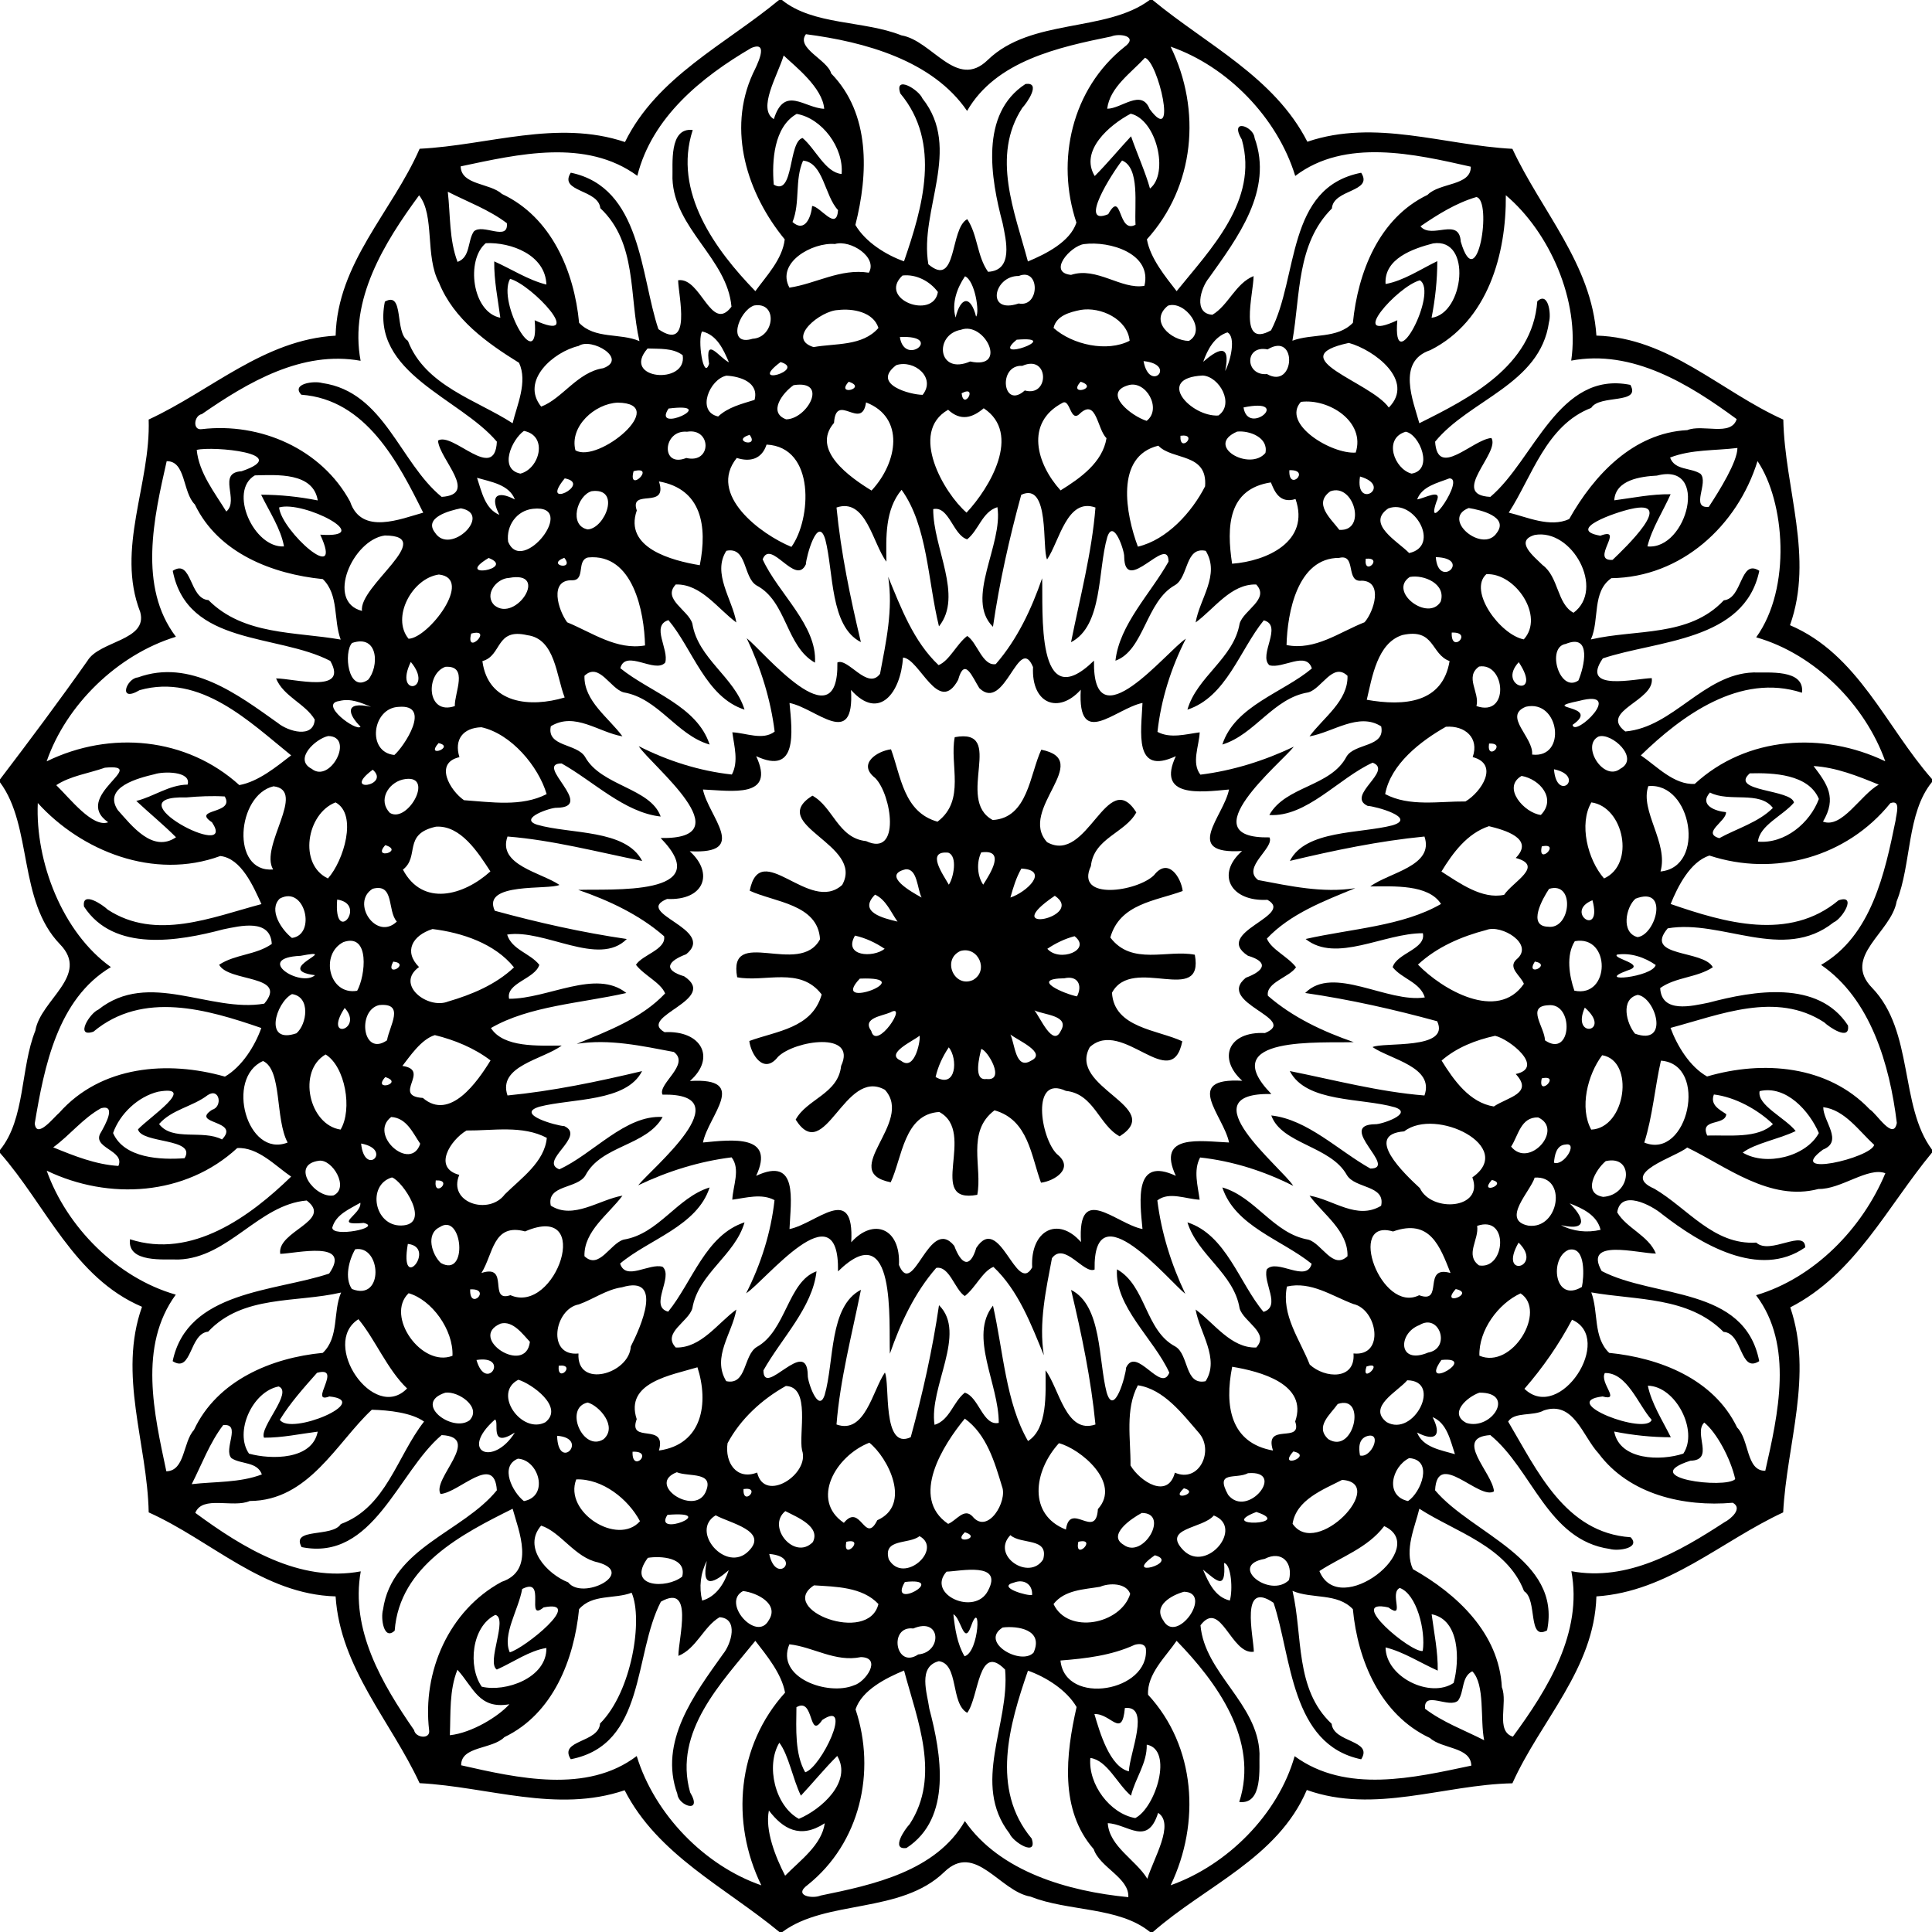 <?xml version="1.0" encoding="UTF-8"?>
<!DOCTYPE svg  PUBLIC '-//W3C//DTD SVG 1.1//EN'  'http://www.w3.org/Graphics/SVG/1.1/DTD/svg11.dtd'>
<svg width="583pt" height="583pt" version="1.1" viewBox="0 0 583 583" xmlns="http://www.w3.org/2000/svg">
<path d="m235.07 0h0.89c9.47 7.67 24.7 6.14 36.05 10.67 9.34 1.57 16.64 16.6 26.06 7.42 13.14-12.7 35.6-8.22 48.85-18.09h0.89c16.33 13.51 36.72 23.23 46.7 42.77 20.48-6.96 41.15 1.05 61.87 2.14 8.74 18.8 23.94 34.8 25.35 56.36 21.9 0.64 37.41 16.81 56.4 25.35 0.42 20.81 9.32 41.54 2.02 62.04 20.57 8.78 28.94 30.62 42.85 46.43v0.89c-7.68 9.4-6.14 24.71-10.67 36.03-1.57 9.34-16.6 16.64-7.42 26.06 12.7 13.14 8.22 35.6 18.09 48.85v0.89c-13.51 16.33-23.23 36.72-42.77 46.7 6.96 20.48-1.05 41.15-2.14 61.87-18.8 8.74-34.8 23.94-56.36 25.35-0.64 21.9-16.82 37.41-25.35 56.4-20.81 0.42-41.54 9.32-62.04 2.02-8.78 20.57-30.62 28.94-46.43 42.85h-0.89c-9.4-7.68-24.72-6.14-36.03-10.67-9.34-1.57-16.64-16.6-26.06-7.42-13.14 12.7-35.6 8.22-48.85 18.09h-0.89c-16.33-13.51-36.72-23.23-46.7-42.77-20.49 6.96-41.15-1.05-61.87-2.14-8.74-18.8-23.94-34.8-25.35-56.36-21.9-0.64-37.41-16.82-56.4-25.35-0.42-20.81-9.32-41.54-2.02-62.04-20.58-8.78-28.94-30.62-42.85-46.43v-0.89c7.68-9.4 6.13-24.72 10.67-36.03 1.57-9.34 16.6-16.64 7.42-26.06-12.7-13.14-8.22-35.6-18.09-48.85v-0.89c8.97-11.79 17.87-23.68 26.4-35.8 3.61-6.06 18.3-6.06 15.91-14.71-7.4-19.02 3.21-38.66 2.55-58.08 18.83-8.71 34.8-24.1 56.42-25.31 0.53-21.94 16.99-37.33 25.35-56.4 20.76-1.04 41.43-8.91 61.96-2.03 9.7-19.72 30.32-29.47 46.48-42.86m8.13 10.32c-3.16 4.19 6.56 7.74 7.62 11.85 11.88 12.19 11.2 30.34 7.3 45.71 3 5.15 9.22 9.04 14.67 10.98 5.62-16.3 11.34-35.75-1.11-50.66-1.92-5.68 5.57-1.17 6.67 1.5 12.09 15.21-1.03 33.71 1.79 50.05 8.8 7.42 6.41-10.81 11.74-13.62 3.19 4.83 2.92 11.16 6.28 15.89 7.72-0.41 5.43-9.52 4.4-14.64-3.59-13.55-6.97-33.02 6.88-42.03 4.87-0.69 0.49 5.7-0.95 7.19-9.45 14.52-2.3 31.35 1.69 46.36 5.32-2.22 12.74-5.89 14.64-11.73-6.29-18.82-1.36-40.36 14.45-52.97 4.46-3.27-1.43-4.27-3.94-3.2-15.8 3.23-34.78 7.31-43.5 22.47-10.39-15.23-30.88-20.85-48.63-23.15m-16.52 4.17c-15.02 8.79-29.94 20.91-34.36 38.56-15.55-11.36-35.95-6.52-53.31-2.85 0.14 5.7 8.82 4.98 12.47 8.33 14.96 6.99 21.81 23.42 23.27 38.88 4.73 5 12.33 3 18.21 5.52-3.18-13.65-0.62-29.6-11.81-40.11-0.55-5.75-12.65-4.85-8.91-10.71 21.33 4.42 20.98 30.97 26.44 47.22 10.2 7.03 6.06-10 5.95-14.76 6.88-1.05 9.95 16.09 16.1 7.98-1.24-14.5-17.29-23.53-17.81-38.67 0.17-4.26-1.14-15.53 6.12-14.65-6.1 18.68 6.93 36.32 18.9 48.63 3.22-4.49 8.17-9.57 8.86-15.63-11.27-13.72-17.47-32.86-9.61-50.02 1.04-2.16 5.24-10.15-0.51-7.72m126.57-0.41c9.39 19.2 7.27 42.21-7.16 58.14 1.02 5.76 5.61 11.28 8.97 15.64 10.07-12.5 24.84-27.35 19.68-45.72-3.95-6.67 3.6-4.01 3.84-0.52 5.74 15.79-5.18 30.17-13.74 42.21-2.57 3.12-4.79 10.79 1.02 11.15 4.82-2.85 6.96-9.45 12.42-11.67-0.01 5.35-4.76 22.03 5.28 16.36 8.32-16.01 4.48-43.13 27.19-47.54 3.77 5.87-8.47 4.89-8.83 10.77-10.69 10.64-9.5 26.16-11.92 39.91 5.94-2.24 13.5-0.48 18.25-5.4 1.51-15.19 7.83-31.57 22.53-38.61 3.64-3.75 13.14-2.66 13.05-8.5-16.93-3.83-37.89-8.68-52.98 2.79-5.38-17.6-20.5-33.1-37.6-39.01m-116.77 2.66c-1.77 5.93-8.05 16.16-2.96 19.2 3.19-10.25 9.17-3.36 15.19-3.11-0.49-6.46-9.02-13.01-12.23-16.09m109.01 0.7c-4.2 4.58-10.59 8.9-11.38 15.37 4.31 0.01 10.33-6.14 12.8 0.08 8.63 11.67 2.54-14.45-1.42-15.45m-105.08 16.93c-6.9 3.91-7.52 14.23-6.92 21.33 6.13 3.73 4.35-13.04 8.71-14.05 3.96 3.36 6.83 10.37 11.77 10.86 0.69-7.97-5.95-16.83-13.56-18.14m100.8-0.06c-6.34 3.32-15.52 11.16-10.86 18.81 3.83-3.83 7.26-8.03 10.96-11.99 1.81 5.25 4.38 10.93 5.71 15.76 5.79-4.54 2.01-20.75-5.81-22.58m-98.87 14.16c-2.6 5.91-0.79 12.57-3.19 18.53 3.78 3.36 5.65-1.63 5.92-4.84 2.51 0.12 7.39 7.79 7.82 1.24-4.06-4.28-4.41-14.36-10.55-14.93m96.26-0.04c-2.99 3.81-13.36 20-4.18 16.2 4.28-7.68 2.79 6.1 8.24 3.19-0.37-6.08 1.38-17.16-4.06-19.39m-203.47 9.43c0.81 7.04 0.38 14.44 2.94 21.17 3.93-1.42 2.97-6.24 4.9-9.17 2.66-2.58 10.51 3.16 9.99-2.5-5.37-4.09-11.86-6.45-17.83-9.5m-8.66 1.08c-10.51 14.28-21.13 31.44-17.65 49.93-17.66-3.18-34 6.46-47.92 16.1-2.35 0.39-2.88 4.97-0.01 4.53 17.64-2.09 36.14 5.95 44.76 21.87 3.42 10.27 15.39 5.15 22.06 3.33-7.52-15.1-17.21-34.15-36.78-35.59-3.12-3.29 3.74-4.27 6.3-3.53 18.74 2.65 23.37 24.03 36.05 34.36 11.28-0.73-0.68-11.34-1.11-16.99 4.44-2.76 17.15 12.79 17.77 0.33-11.15-13.22-38.17-20.61-33.8-42.26 5.95-3.32 2.82 9.29 6.95 11.82 5.22 13.61 20.77 17.85 31.6 24.88 1.27-5.37 4.62-12.45 1.94-18.24-9.69-5.99-19.7-13.15-24.13-24.12-4.33-8.04-1.21-20.39-6.03-26.42m319.03 0.52c-6.12 1.8-11.65 5.26-16.86 8.83 3.37 4.05 11.7-2.93 12.16 4.62 5.01 17.02 9.62-12.63 4.7-13.45m8.9-0.55c0.16 17.56-5.3 37.96-22.77 46.74-10.27 3.42-5.15 15.39-3.33 22.06 15.1-7.52 34.15-17.21 35.59-36.78 3.29-3.12 4.27 3.74 3.53 6.3-2.65 18.74-24.03 23.37-34.36 36.05 0.73 11.28 11.33-0.68 16.99-1.11 2.75 4.44-12.79 17.15-0.33 17.77 13.22-11.15 20.61-38.17 42.26-33.8 3.32 5.95-9.3 2.82-11.82 6.95-13.61 5.22-17.86 20.77-24.88 31.6 5.37 1.27 12.45 4.62 18.24 1.94 7.48-13.3 19.36-26.01 35.65-26.84 4.63-1.9 13.22 2.02 14.89-3.32-14.28-10.51-31.44-21.13-49.93-17.65 2.67-18.17-6.6-38.82-19.73-49.91m-307.81 14.47c-6.05 5.03-4.15 20.84 4.39 22.5-0.75-5.66-1.92-11.27-1.84-17.01 5.22 2.32 10.25 5.64 15.74 7-0.28-8.92-10.6-12.84-18.29-12.49m105.35 0.25c-6.76-0.57-17.83 5.58-13.72 13.17 8.03-1.2 15.39-5.87 23.96-4.51 2.76-4.61-5.47-10.04-10.24-8.66m75.16 0.03c-4.06 0.55-11.11 8.55-3.9 9.29 7.78-2.56 15.15 4.53 22.14 3.3 2.38-9.74-10.44-13.62-18.24-12.59m105.35-0.21c-6.03 1.56-14.85 4.59-14.34 12.25 5.39-0.96 10.54-4.45 15.61-6.9-0.01 5.75-0.62 11.45-1.73 17.09 9.75-1.19 12.36-24.26 0.46-22.44m-160.12 9.69c-7.55 7.17 9.31 13.47 10.69 4.98-2.39-3.27-6.61-5.47-10.69-4.98m18.87 0.23c-2.41 3.53-4.09 8.19-2.84 12.45 1.52-6.32 4.55-6.8 6.18-0.29 1.14-1.14-0.32-10.86-3.34-12.16m16.22-0.09c-7.57-0.13-10.03 11.69-0.02 8.3 6.44 1.29 6.48-10.97 0.02-8.3m-153.5 0.86c-4.02 7.25 8.99 29.75 7.42 12.5 15.74 7.14-0.69-10.66-7.42-12.5m274.54 0.45c-6.77 1.78-22.21 19.25-6.8 12.05-1.63 18.58 12.53-8.6 6.8-12.05m-200.94 7.6c-4.71 1.74-8.26 12.47-0.4 10.03 6.62-0.35 7.73-11.28 0.4-10.03m124.93 0.05c-5.79 4.65 0.91 10.55 6.31 10.64 5.59-3.24-1.23-12.33-6.31-10.64m-99.57 1.32c-5.17 0.14-15.8 8.55-7.38 11.18 6.46-1.18 14.77-0.2 19.58-5.78-1.52-4.84-7.77-5.94-12.2-5.4m73.18-0.03c-3.24 0.66-7.3 1.72-8.14 5.43 5.76 5.13 16.21 7.36 22.96 3.87-0.62-6.5-8.74-10.36-14.82-9.3m-36.08 5.98c-8.2 1.46-7.03 13.82 2.78 9.57 11.62 2.57 4.4-12.24-2.78-9.57m-78.1 0.51c-1.5 2.17 0.4 15.02 2.09 9.76-1.32-8.65 3.05-1.87 6-0.44-1.66-3.85-3.59-8.28-8.09-9.32m158.51 0.28c-3.95 1.3-6.02 5.2-7.3 8.87 3.8-3.29 8.53-6.41 6.62 2.79 1.68-3.15 3.3-10.3 0.68-11.66m-98.85 1.41c1.46 9.2 13.52-0.69 0 0m35.26 0.8c-8.66 7.19 14.7-1.21 0 0m100.22 0.97c-20.81 4.47 6.61 11.72 12.07 19.5 8.01-8.1-4.42-17.42-12.07-19.5m-232.42 0.92c-7.52 1.73-17.63 10.44-11.29 18.3 6.35-2.37 10.93-10.41 18.72-11.59 7.59-2.79-3.58-9.39-7.43-6.71m20.82 0.76c-8.17 9.33 12.05 11.16 10.59 2.03-2.96-2.27-7.12-1.87-10.59-2.03m187.09 0.28c-7.06-1.43-6.83 8.04-0.18 7.44 8.48 4.82 9.27-12.99 0.18-7.44m-146.96 3.82c-10.27 7.68 7.94 2.33 0 0m109.53-0.29c1.81 9.76 10.26 1.05 0 0m-74.63 1.22c-7.66 5.81 4.31 8.94 7.97 8.96 4.13-5.19-2.56-10.73-7.97-8.96m38.06 0.2c-7.51-0.4-5.94 13.43 0.73 7.44 7.55 2.13 7.38-11.03-0.73-7.44m-89.29 2.97c-5.1 1.04-9.18 10.84-2.51 12.32 3.07-2.85 7.12-3.79 10.99-5.01 1.4-5.3-4.36-7.09-8.48-7.31m143.72-0.04c-14.52 0.73-3.56 12.53 4.71 12.07 4.97-3.41 0.35-11.76-4.71-12.07m-106.83 1.87c-4.14 4.54 5.84 1.89 0 0m70 0c-4.15 4.54 5.84 1.89 0 0m-86.63 1.04c-3.18 2.17-7.9 8.22-2.25 10.31 6.35-0.07 12.99-11.98 2.25-10.31m100.98 0.02c-7.92 2.32 0.91 9.3 5.55 10.75 4.71-3.6-0.2-12.37-5.55-10.75m-50.28 2.42c0.6 5.45 5.11-2.68 0 0m-103.78 2.83c-6.92 0.29-14.59 7.18-12.76 14.38 6.88 4.14 28.77-14.18 12.76-14.38m74.94-0.07c-1.25 8.76-9.06-3.34-9.66 6.18-7.05 8.16 4.88 16.48 11.32 20.42 7.95-8.55 10.09-22.08-1.66-26.6m59.24 0.16c-11.3 5.98-7.83 18.35-0.54 26.39 5.9-3.65 12.7-8.44 13.86-15.76-2.83-2.69-2.96-12.03-7.97-7.48-3 3.15-2.9-4.64-5.35-3.15m71.98-0.32c-5.96 6.63 9.24 15.84 16.54 15.3 3.01-9.28-8.05-16.38-16.54-15.3m-190.81 2.01c-5.21 7.85 15.98-2.01 0 0m84.36 0.37c-11.94 6.8-1.24 25.15 5.56 31.04 6.95-7.41 16.78-23.82 5.18-31.49-3.38 2.87-6.94 3.98-10.74 0.45m89.14-0.7c1.38 8.88 14.99-3.11 0 0m-217.15 7.08c-3.64 2.6-7.69 11.53-1.06 12.89 5.78-1.44 8.46-11.44 1.06-12.89m49.22 0.25c-7.36-0.67-8.03 11.06-0.22 7.92 7.76 1.85 7.65-9.15 0.22-7.92m166.01-0.04c-9.95 4.28 3.77 12.12 8.53 6.44 0.97-4.67-4.84-6.82-8.53-6.44m50.87 0.04c-6.88 1.99-3.47 11.27 1.76 12.64 6.75-1.07 2.51-11.84-1.76-12.64m-198 0.93c-5.85 1.87 3.09 4.11 0 0m130.02 0.29c-0.34 5.5 5.59-0.77 0 0m-124.9 2.66c-1.41 4.33-4.87 5.35-8.99 4.03-8.91 11.04 7.25 23.06 16.49 26.84 5.97-8.22 7.37-30.13-7.5-30.87m118.22 0.33c-13.19 3.21-9.79 20.77-6.17 30.47 8.72-2.06 16.24-10.29 20.28-18.2 0.8-10.2-9.85-7.78-14.11-12.27m174.75 0.69c-6.77 0.84-13.87 0.39-20.32 2.89 1.41 3.93 6.24 2.97 9.17 4.9 2.58 2.66-3.17 10.51 2.5 9.99 3.28-4.99 8.64-13.65 8.65-17.78m-464.92 0.58c0.66 6.93 5.4 12.85 8.92 18.6 4.05-3.37-2.93-11.72 4.62-12.16 15.73-5.37-8.63-7.64-13.54-6.44m-9.07 3.41c-3.83 16.93-8.68 37.89 2.79 52.98-17.6 5.38-33.1 20.5-39.01 37.6 19.2-9.39 42.21-7.27 58.14 7.16 5.76-1.03 11.28-5.61 15.64-8.97-12.5-10.07-27.35-24.84-45.72-19.68-6.67 3.94-4.01-3.6-0.52-3.84 15.79-5.75 30.17 5.18 42.21 13.74 3.12 2.57 10.79 4.79 11.15-1.02-2.85-4.82-9.45-6.96-11.67-12.42 5.35 0 22.03 4.76 16.36-5.28-16.01-8.32-43.13-4.48-47.54-27.19 5.87-3.78 4.89 8.47 10.77 8.83 10.64 10.68 26.16 9.5 39.91 11.92-2.24-5.94-0.48-13.5-5.4-18.25-15.19-1.51-31.57-7.83-38.61-22.53-3.75-3.65-2.66-13.14-8.5-13.05m480.05-0.03c-6.05 19.55-23.04 35.08-44.1 35.33-5.93 4.11-3.51 12.56-6.18 18.49 13.65-3.18 29.6-0.62 40.11-11.81 5.75-0.55 4.85-12.65 10.71-8.91-4.42 21.33-30.98 20.98-47.22 26.44-7.03 10.2 9.99 6.06 14.76 5.95 1.05 6.88-16.09 9.95-7.98 16.1 14.49-1.24 23.53-17.29 38.67-17.81 4.25 0.17 15.53-1.14 14.65 6.12-18.68-6.1-36.32 6.93-48.63 18.9 4.64 3.12 9.99 8.98 16.27 8.61 15.62-14.42 38.7-15.85 57.49-6.82-6.01-16.96-21.23-32.37-38.95-37.41 10.73-14.87 8.66-40.95 0.4-53.18m-339.16 3.05c-1.83 6.98 6.98-1.83 0 0m197.89-0.3c-0.3 6.69 6.68-0.27 0 0m-312.17 1.56c-8.05 4.66-0.37 21.98 8.79 21.44-0.96-5.39-4.45-10.55-6.9-15.61 5.75 0.01 11.45 0.61 17.09 1.73-1.38-8.52-12.29-7.71-18.98-7.56m423.08 0.07c-4.88 0.26-12.5 1.26-12.87 7.46 5.65-0.75 11.27-1.92 17.01-1.84-2.32 5.22-5.64 10.25-7 15.74 12.03 1.22 18.85-25.61 2.86-21.36m-356.04 0.66c1.38 4.08 2.37 9.38 6.75 11.18-2.87-5.55-0.87-7.53 4.67-4.64-1.75-4.53-7.25-5.31-11.42-6.54m26.47 0.17c-7.97 9.73 8.54 1.63 0 0m239.98-0.56c-1.61 10.32 10.11 2.93 0 0m26.94 0.57c-3.58 1.4-8.21 2.36-9.7 6.34 2.17-0.28 7.84-3.6 5.79 0.79-3.58 10.51 8.85-7.32 3.91-7.13m-238.49 0.92c2.85 8.72-9.04 1.86-6.69 8.76-3.96 11.35 10.65 15.13 19.01 16.52 2.36-11.87 0.52-23-12.32-25.28m184.65 0.29c-12.95 1.98-13.41 13.28-11.7 24.54 10.47-0.78 23.6-6.7 19.14-19.52-5 1.55-6.46-2.7-7.44-5.02m-204.97 2.65c-4.42 1.31-6.96 10.41-1.18 11.54 5.25-0.3 10.15-12.7 1.18-11.54m93.53-0.42c-5.02 6.03-4.68 14.29-4.57 21.69-4.17-5.49-6.12-19.4-15.06-16.34 1.32 13.61 4.16 27.2 7.35 40.61-9.37-4.73-8.19-21.15-10.73-30.94-2.27-7.65-5.8 5.26-5.87 7.48-3.11 6.71-10.59-7.89-13.04-1.51 4.65 10.23 16.51 19.93 15.79 31.18-8.81-4.94-8.47-18.51-17.62-23.3-4.13-2.46-2.75-11.79-9.12-10.46-4.36 6.79 1.82 14.62 3.01 21.63-5.67-4.18-10.66-11.67-18.27-11.47-4.21 4.41 3.82 7.72 5 11.82 1.7 10.59 12.71 16.08 15.74 25.95-11.69-3.75-15.68-18.39-22.96-27.01-5.36 1.69 0.21 8.75-0.97 12.81-3.04 3.44-12.01-4.21-13.55 1.7 8.99 7.29 23.12 11.3 26.95 23.04-9.99-2.87-15.41-13.96-25.95-15.75-4.1-1.18-7.41-9.21-11.82-5-0.21 7.61 7.29 12.59 11.46 18.27-7.19-1.2-14.33-7.47-21.61-3.05-1.35 6.28 7.86 5.12 10.34 9.26 4.88 8.83 19.72 9.32 22.81 17.99-10.92-1.19-20.29-10.64-29.9-16.02-8.56 0.01 10.63 13.24-1.52 13.38-1.65-0.12-11.72 3.21-5.86 5.11 10.03 2.91 26.73 1.29 31.7 10.93-13.53-2.71-26.97-6.28-40.64-7.37-3.09 8.6 10.2 10.86 15.67 14.6-3.12 1.6-23.59-0.94-19.51 7.8 13.09 3.58 26.31 6.55 39.83 8.53-8.46 8.57-24.79-3.12-36.1-1.34 1.41 4.6 6.92 5.6 9.71 9.13-1.31 4.28-10.15 5.45-9.12 10.24 11.72 0.05 26.17-9.12 35.38-1.74-13.68 3.1-29.28 3.86-40.86 10.57 3.79 5.97 14.27 5.31 21.34 5.29-5.49 4.17-19.4 6.12-16.34 15.06 13.61-1.32 27.2-4.16 40.61-7.35-4.73 9.37-21.15 8.19-30.94 10.73-7.65 2.27 5.26 5.8 7.48 5.87 6.71 3.11-7.89 10.58-1.51 13.04 10.23-4.65 19.93-16.52 31.18-15.79-4.94 8.81-18.51 8.47-23.3 17.62-2.46 4.13-11.79 2.75-10.46 9.12 6.79 4.36 14.62-1.82 21.63-3.01-4.18 5.67-11.67 10.66-11.47 18.27 4.41 4.21 7.72-3.82 11.82-5 10.59-1.71 16.08-12.71 25.95-15.74-3.75 11.69-18.39 15.67-27.01 22.96 1.69 5.36 8.75-0.21 12.81 0.97 3.44 3.04-4.21 12.01 1.7 13.55 7.29-8.99 11.3-23.12 23.04-26.95-2.87 9.99-13.96 15.41-15.75 25.95-1.18 4.1-9.21 7.41-5 11.82 7.61 0.21 12.59-7.29 18.27-11.46-1.2 7.19-7.47 14.32-3.05 21.61 6.28 1.35 5.12-7.86 9.26-10.34 8.83-4.88 9.32-19.72 17.99-22.81-1.19 10.92-10.64 20.29-16.02 29.9 0.01 8.56 13.24-10.63 13.38 1.52-0.12 1.64 3.21 11.72 5.11 5.86 2.91-10.03 1.29-26.73 10.93-31.7-2.71 13.52-6.28 26.97-7.37 40.64 8.6 3.08 10.86-10.2 14.6-15.67 1.6 3.12-0.94 23.59 7.8 19.51 3.58-13.09 6.55-26.31 8.53-39.83 8.57 8.45-3.12 24.79-1.34 36.1 4.6-1.41 5.6-6.92 9.13-9.71 4.28 1.31 5.45 10.14 10.24 9.12 0.05-11.72-9.12-26.17-1.74-35.38 3.1 13.68 3.86 29.28 10.57 40.86 5.97-3.79 5.31-14.27 5.29-21.34 4.17 5.49 6.12 19.4 15.06 16.34-1.32-13.61-4.16-27.2-7.35-40.61 9.37 4.73 8.19 21.15 10.73 30.94 2.27 7.65 5.8-5.27 5.87-7.48 3.11-6.71 10.58 7.89 13.04 1.51-4.65-10.23-16.52-19.94-15.79-31.18 8.81 4.93 8.47 18.51 17.62 23.3 4.13 2.45 2.75 11.79 9.12 10.46 4.36-6.8-1.82-14.62-3.01-21.63 5.67 4.18 10.66 11.67 18.27 11.47 4.21-4.41-3.82-7.72-5-11.82-1.71-10.59-12.71-16.08-15.74-25.95 11.69 3.75 15.67 18.39 22.96 27.01 5.36-1.69-0.21-8.76 0.97-12.81 3.04-3.45 12.01 4.21 13.55-1.7-8.99-7.29-23.12-11.3-26.95-23.04 9.99 2.87 15.41 13.95 25.95 15.75 4.1 1.18 7.41 9.21 11.82 5 0.21-7.61-7.29-12.59-11.46-18.27 7.19 1.2 14.32 7.46 21.61 3.05 1.35-6.28-7.86-5.12-10.34-9.26-4.88-8.83-19.72-9.32-22.81-17.99 10.92 1.19 20.29 10.64 29.9 16.02 8.56-0.01-10.63-13.24 1.52-13.38 1.64 0.11 11.72-3.21 5.86-5.11-10.03-2.91-26.73-1.29-31.7-10.93 13.52 2.71 26.97 6.28 40.64 7.37 3.08-8.6-10.2-10.86-15.67-14.6 3.12-1.6 23.59 0.94 19.51-7.8-13.09-3.58-26.31-6.56-39.83-8.53 8.45-8.57 24.79 3.12 36.1 1.34-1.41-4.6-6.92-5.61-9.71-9.13 1.31-4.28 10.14-5.45 9.12-10.24-11.72-0.05-26.17 9.12-35.38 1.74 13.68-3.1 29.28-3.86 40.86-10.57-3.79-5.97-14.27-5.32-21.34-5.29 5.49-4.17 19.4-6.12 16.34-15.06-13.61 1.32-27.2 4.16-40.61 7.35 4.73-9.37 21.15-8.19 30.94-10.73 7.65-2.27-5.27-5.8-7.48-5.87-6.71-3.11 7.89-10.59 1.51-13.04-10.23 4.65-19.94 16.51-31.18 15.79 4.93-8.81 18.51-8.47 23.3-17.62 2.45-4.13 11.79-2.75 10.46-9.12-6.8-4.36-14.62 1.82-21.63 3.01 4.18-5.67 11.67-10.66 11.47-18.27-4.41-4.21-7.72 3.82-11.82 5-10.59 1.7-16.08 12.71-25.95 15.74 3.75-11.69 18.39-15.68 27.01-22.96-1.69-5.36-8.76 0.21-12.81-0.97-3.45-3.04 4.21-12.01-1.7-13.55-7.29 8.99-11.3 23.12-23.04 26.95 2.87-9.99 13.95-15.41 15.75-25.95 1.18-4.1 9.21-7.41 5-11.82-7.61-0.21-12.59 7.29-18.27 11.46 1.2-7.19 7.46-14.33 3.05-21.61-6.28-1.35-5.12 7.86-9.26 10.34-8.83 4.88-9.32 19.72-17.99 22.81 1.19-10.92 10.64-20.29 16.02-29.9-0.01-8.56-13.24 10.63-13.38-1.52 0.11-1.65-3.21-11.72-5.11-5.86-2.91 10.03-1.29 26.73-10.93 31.7 2.71-13.53 6.28-26.97 7.37-40.64-8.6-3.09-10.86 10.2-14.6 15.67-1.6-3.12 0.94-23.59-7.8-19.51-3.58 13.09-6.56 26.31-8.53 39.83-8.57-8.46 3.12-24.79 1.34-36.1-4.6 1.41-5.61 6.92-9.13 9.71-4.28-1.31-5.45-10.15-10.24-9.12-0.05 11.72 9.12 26.17 1.74 35.38-3.4-13.72-3.4-30.27-11.29-41.21m129.38 0.46c-5.23 3.74 0.21 8.28 2.72 11.63 8.41 0.54 4.42-14.28-2.72-11.63m-317.22 4.87c0.74 7.19 19.78 24.1 12.42 8.21 17.23 1.19-5.07-10.41-12.42-8.21m54.85 0.26c-3.4 0.68-11.38 2.78-7.77 7.38 4.56 6.96 17.48-5.65 7.77-7.38m21.81 0.14c-4.95 0.49-8.16 5.1-7.55 9.91 4.22 10.48 21.3-11.37 7.55-9.91m258.03-0.1c-6.81 4.68 2.98 9.97 6.32 13.46 9.61-2.09 1.6-16.49-6.32-13.46m24.29-0.13c-8.51 3.3 4.3 13.9 8.5 7.47 3.63-4.86-4.94-6.91-8.5-7.47m48.88 0.3c-4.56 1-19.67 6.22-9.16 8.06 7.71-2.92-3.31 7.74 3.69 7.29 3.69-3.52 19.47-18.59 5.47-15.35m-375.95 7.99c-9.7 1.3-17.94 19.99-6.88 22.76-1.16-7.39 22.94-22.7 6.88-22.76m346.99-0.16c-6.3 1.83-0.06 6.63 2.37 9.08 4.89 3.59 4.33 11.74 9.34 14.4 9.6-7.11-0.41-25.51-11.71-23.48m-315.66 6.94c-10.87 6.51 8.5 3.31 0 0m22.82-0.05c-5.66 2.19 3.29 4.04 0 0m7.19-0.1c-3.6 0.8-0.7 6.91-4.77 6.88-7.12-0.22-4.24 9.07-1.54 12.69 7.51 3.09 14.93 8.49 23.49 6.98-0.23-10.07-3.56-27.86-17.18-26.55m226.64 0.13c-12.57-0.03-15.64 16.49-15.88 26.3 8.64 1.73 15.95-3.89 23.55-6.88 2.83-3.22 5.7-12.37-0.84-12.54-5.07 0.64-1.47-8.21-6.83-6.88m8.02 0.25c-0.67 5.54 5.55-0.51 0 0m21.14-0.48c0.75 9.92 11.11 0.31 0 0m-300.83 5.25c-8.13 1.14-14.41 13.01-9.15 19.38 5.93-0.11 19.85-18.25 9.15-19.38m316.08-0.1c-5.56 5.02 4.2 18.31 11.3 19.67 6.38-6.98-2.59-20.13-11.3-19.67m-294.93 1.13c-3.86 0.15-7.61 5.13-4.38 8.26 6.43 5.29 16.8-10.62 4.38-8.26m271.81-0.29c-6.57 4.42 5.59 13.6 9.34 7.45 1.74-5.34-5.04-8.25-9.34-7.45m-283.21 17.08c-1.83 6.98 6.98-1.83 0 0m16.91 0.48c-9.64-2.25-7.53 6.2-13.53 7.83 1.72 13.03 14.59 14.07 24.83 10.97-2.55-6.46-2.83-17.73-11.3-18.8m264.09-0.04c-7.59 2.4-9.13 12.73-10.75 19.54 11.34 1.99 22.87 1.03 24.99-11.68-5.77-2.11-4.39-10.03-14.24-7.86m14.89-0.74c-0.31 6.69 6.68-0.27 0 0m-331.83 3.13c-2.61 2.68-1.28 15.29 4.83 11.11 3.34-3.89 3.21-13.84-4.83-11.11m366.21 0.3c-5.9 0.93-1.86 14.92 3.84 11.03 1.69-3.91 4.21-14.35-3.84-11.03m-348.49 5.43c-5.28 10.74 7.21 8.66 0 0m334.33 0.07c-6.86 7.43 7.54 11.31 0 0m-323.9 1.4c-6.06 2.11-5.69 14.77 2.85 11.85-0.14-4.01 4.26-12.31-2.85-11.85m311.92-0.08c-4.43 3.17 0.28 7.77-0.78 11.92 10.07 3.51 8.77-13.25 0.78-11.92m-343.93 10.4c-6.34 0.83 5.24 9.39 6.41 7.74-3.67-3.61-5.11-7.83 3.16-5.99-3.03-1.23-6.16-2.65-9.57-1.75m374.13-0.04c-12.69 2.62 7 1.04-1.97 7.23 0.54 3.98 16.1-10.95 1.97-7.23m-356.16 1.8c-8.09 0.27-9.76 13.74-1.35 14.52 2.87-2.47 11.45-15.34 1.35-14.52m340.07-0.03c-6.99 2.84 2.43 9.24 1.9 14.43 10.59 1.27 8.31-16.79-1.9-14.43m-315.16 6.18c-5.61 0.2-8.27 3.74-6.63 9.03-7.73 1.77-2.84 10.08 1.38 12.99 8.12 0.55 17.36 2.08 24.94-1.84-2.49-8.42-10.72-18.2-19.69-20.18m291.05-0.14c-7.58 4.29-16.66 11.27-18.33 20.32 7.38 3.89 16.26 2.14 24.24 2.22 4.86-2.9 10.25-11.27 2.17-13.39 2.05-5.79-2.32-9.59-8.08-9.15m-337.28 2.8c-3.72 0.77-10.58 7-4.98 9.89 5.64 4.53 13.03-9.79 4.98-9.89m383.31 0.16c-5.3 2.72 1.55 13.69 6.6 9.71 6-3.14-2.67-11.06-6.6-9.71m-350.01 1.97c-4.16 4.72 5.16 1.12 0 0m317 0.14c-0.82 5.58 5.5-0.31 0 0m-417.67 7.28c-4.87 1.71-10.47 2.48-14.69 5.27 4.15 4.02 10.98 12.93 15.67 11.2-11.2-7.77 12.88-17.74-0.98-16.47m515.6-0.5c4.18 5.52 7.08 9.6 2.84 16.77 5.74 2.19 11.31-8.07 16.83-11.16-6.31-2.58-12.81-5.2-19.67-5.61m-434.78 1.11c-9.74 7.23 5.53 4.85 0 0m356.44-0.14c0.82 10.24 9.73 2.07 0 0m-422.22 1.48c-4.9 1.16-15.72 3.89-11.19 10.8 4.29 4.82 10.59 13.03 17.6 8.24-3.83-3.84-8.03-7.26-11.99-10.96 5.31-1.3 9.85-4.85 15.5-4.93 1.17-4.16-7.52-3.98-9.92-3.15m481.32-0.25c-6.32 5.53 12.66 4.8 13.32 8.84-3.36 3.96-10.38 6.83-10.86 11.77 8.13 0.71 15.67-5.62 18.38-12.88-3.13-7.52-13.87-7.92-20.84-7.73m-68.87 0.78c-6.07 3.51 0.89 11.21 5.81 11.78 4.78-4.86-0.24-10.8-5.81-11.78m-337.67 1.1c-4.43 1.12-7.46 6.32-3.83 10.06 5.51 3.35 13.99-12.34 3.83-10.06m-38.94 2.03c-11.12 2.61-13 26.17-0.12 25.1-4.22-6.96 10.32-23.88 0.12-25.1m414.85-0.05c-2.61 7.47 6.16 17.13 3.68 25.76 13.84-1.36 9.41-27.04-3.68-25.76m18.6 1.93c-3.36 3.78 1.62 5.65 4.84 5.92 0.28 2.67-7.49 6.25-2.02 7.86 5.25-2.9 11.84-4.77 16.17-9.13-4.04-5.31-13.16-1.61-18.99-4.65m-459.73 1.48c-23.31-0.68 15.9 19.77 7.7 7.5-6.33-4.21 7.07-2.34 3.85-7.79-3.85-0.22-7.72-0.05-11.55 0.29m-44.86 1.69c-0.78 17.64 7.36 39.01 22.06 49.51-16.11 9.59-20.12 30.08-22.98 47.19 0.54 4.91 5.92-2.06 7.38-3.21 12.63-14.24 32.7-15.86 50.01-10.93 5.15-3 9.04-9.23 10.98-14.67-16.3-5.62-35.75-11.34-50.66 1.11-5.68 1.91-1.17-5.57 1.5-6.67 15.21-12.09 33.71 1.03 50.05-1.79 7.42-8.8-10.81-6.42-13.62-11.74 4.83-3.19 11.16-2.92 15.89-6.28-0.41-7.72-9.52-5.44-14.64-4.4-13.55 3.59-33.02 6.97-42.03-6.88-0.69-4.87 5.7-0.5 7.19 0.95 14.52 9.45 31.35 2.3 46.36-1.69-2.39-5.2-6.02-13.8-12.42-14.51-20.06 7.36-41.93-1.51-55.07-15.99m89.85-0.19c-8.76 3.38-11.26 18.72-2.3 22.95 4.74-5.27 9.04-19.32 2.3-22.95m378.96 0c-3.81 6.5-1.14 17.26 3.82 22.95 9.51-4.25 5.97-21.61-3.82-22.95m90.22 0.23c-13.21 16.35-34.89 22.29-54.61 15.81-5.8 1.89-9.54 9.31-11.69 14.62 16.29 5.62 35.75 11.34 50.66-1.11 5.68-1.92 1.17 5.57-1.5 6.67-15.21 12.09-33.71-1.03-50.05 1.79-7.42 8.8 10.8 6.41 13.62 11.74-4.84 3.19-11.16 2.92-15.89 6.28 0.41 7.72 9.51 5.43 14.64 4.4 13.55-3.59 33.02-6.97 42.03 6.88 0.69 4.87-5.71 0.49-7.19-0.95-14.52-9.45-31.35-2.3-46.36 1.69 2 5.42 5.83 11.74 11.03 14.66 16.84-4.94 36.44-3.4 49.1 9.94 2.06 1.2 7.13 9.62 8.16 4.07-2.14-17.55-7.93-37.47-22.86-47.68 15.17-8.73 19.26-27.73 22.48-43.55 0.16-1.8 1.76-6.46-1.57-5.26m-438.88 7.1c-10.11 2.22-4.82 8.99-9.97 12.96 5.98 11.3 18.35 7.83 26.39 0.54-3.68-5.68-8.96-13.99-16.42-13.5m317.75-0.15c-6.56 2.17-10.88 8.02-14.34 13.69 5.52 3.53 12.3 8.46 18.93 7.02 2.61-3.95 12.26-8.74 3.49-11.12 5.83-5.89-3.52-8.48-8.08-9.59m-333.04 5.72c-4.11 4.55 5.86 1.83 0 0m348.98 0.38c-1.34 6 6.01-1.27 0 0m-352.8 12.79c-6.67 4.16 1.09 15.87 7.3 9.9-2.95-3.28-0.62-11.68-7.3-9.9m355 0.03c-1.91 2.86-6.67 11.25-0.31 11.42 6.88 0.96 8.28-13.86 0.31-11.42m-383.03 2.94c-3.47 3.39 0.5 9.38 3.68 11.87 7.46-0.95 3.93-16.04-3.68-11.87m17.33 0.29c-1.14 14.33 9.34 1.32 0 0m378.79 0.2c-8.74 3.56 3.13 11.59 0 0m13-0.47c-2.92 2.51-4.46 10.3 0.62 11.6 5.53-0.69 9.61-15.54-0.62-11.6m-363.02 9.16c-6.09 1.94-8.76 6.76-4.07 11.47-7.29 5.28 2.61 12.86 8.75 10.41 7.21-2.11 14.36-5.08 19.91-10.31-5.77-7.21-15.73-10.49-24.59-11.57m318.05 0.27c-7.51 1.95-14.92 5.11-20.68 10.46 7.22 7.51 24.02 17.35 31.96 5.8-0.9-2.41-4.98-4.82-2.25-7.35 5.64-4.59-4.59-10.66-9.03-8.91m-344.94 3.67c-7.15 3.65-4.36 16.14 4.15 14.69 2.47-4.39 3.99-17.54-4.15-14.69m371.59-0.27c-2.7 4.21-1.67 10.51-0.13 14.93 10.9 2.28 11.06-16.94 0.13-14.93m-384.51 4.41c-14.24 0.64-0.07 9.66 4.36 5.85-13.31-1.69 8.71-8.35-4.36-5.85m397.23-0.36c-1.47 1.19 9.33 2.95 3.07 4.82-10.17 3.77 7.65 2.02 8.62-1.69-3.33-2.33-7.59-3.76-11.69-3.13m-369.27 2.11c-2.68 5.11 5.45 0.6 0 0m344.49-0.02c-3.06 4.89 5.35 0.96 0 0m-375.04 9.82c-4.93 2.6-8.62 15.26 1.34 11.83 3.18-2.71 4.36-11.03-1.34-11.83m406.08 0.24c-5.34 1.28-3.36 8.71-0.81 11.71 10.56 3.75 6.22-10.94 0.81-11.71m-379.79 3.08c-6.72 1.6-5 15.76 2.38 10.63 0.75-4.42 5.57-11.39-2.38-10.63m352.73 0.05c-6.65 0.34-0.98 6.69-0.93 10.58 8.15 5.62 8.9-11.57 0.93-10.58m-363.12 0.81c-6.68 10.18 5.9 6.49 0 0m374.22-0.1c-4.28 9.62 8.41 7.36 0 0m-347.01 8.3c-4.15 1.24-7.66 6.59-9.8 9.3 8.76 1.25-3.34 9.06 6.18 9.66 8.16 7.05 16.48-4.89 20.42-11.32-4.91-3.76-10.91-6.19-16.8-7.64m319.93 0.21c-5.82 1.27-11.6 3.52-16.14 7.47 3.65 5.9 8.44 12.7 15.76 13.86 4.23-2.85 12.1-3.91 6.61-9.8 8.99-1.93-1.99-10.62-6.23-11.53m-352.9 5.63c-8.6 4.98-5.03 21.27 4.52 22.67 3.65-6.08 1.41-19.02-4.52-22.67m385.22 0.23c-4.45 5.94-6.89 15.87-3.31 22.45 10.47-0.46 13.22-20.8 3.31-22.45m-404.09 1.75c-11.51 5.1-4.82 29.4 7.41 24.6-3.83-7.18-1.6-21.9-7.41-24.6m421.82-0.11c-1.8 7.83-2.5 16.76-5.02 24.72 13.18 5.41 19.59-23.65 5.02-24.72m-384.94 4.96c-4.11 4.55 5.86 1.83 0 0m348.98 0.38c-1.34 6 6.01-1.27 0 0m-417.58 4.04c-6.02 1.5-11.48 6.62-13.54 12.46 3.32 7.64 14.38 8.14 21.57 7.6 3.73-6.13-13.04-4.35-14.05-8.71 3.16-3.43 18.28-13.54 6.02-11.35m483.32-0.18c-0.86 4.21 7.69 8.01 10.88 12.04-5.06 2.47-12.22 3.67-15.98 6.51 6.99 4.18 19.11 1.25 22.97-5.9-2.84-6.63-9.86-14.52-17.87-12.65m-468.29 1.19c-4.53 3.5-10.91 4.35-14.69 8.74 4.03 5.31 13.16 1.6 18.99 4.65 5.74-5.92-9.74-4.55-3-8.95 3.3-0.93 2.26-6.77-1.3-4.44m454.49-0.18c-1.2 3.08 1.56 4.51 3.74 5.94-0.31 3.59-8.15 1.18-5.75 6.45 6.54-0.19 15.26 1 19.83-3.45-4.68-4.48-11.5-8.18-17.82-8.94m-486.65 4.12c-5.5 3.01-9.43 8.17-14.48 11.83 6.31 2.58 12.8 5.19 19.67 5.61 2.13-4.84-8.48-5.38-5.2-10.24 1.12-2.02 4.76-8.38 0.01-7.2m519.65-0.29c-0.02 4.31 6.13 10.33-0.08 12.8-11.67 8.63 14.45 2.54 15.45-1.42-4.58-4.2-8.91-10.59-15.37-11.38m-432.14 2.96c-7.01 5.38 5.93 16.71 8.76 8.07-2.28-3.34-4.1-7.78-8.76-8.07m346.1 0.13c-5.26-0.14-5.93 5.4-8.15 8.81 5.44 6.74 16.02-5.26 8.15-8.81m-323.38 3.95c-4.86 2.89-10.25 11.26-2.17 13.39-3.57 8.41 8.95 12.32 13.74 5.87 4.9-4.85 11.99-9.73 12.67-17.04-7.38-3.89-16.27-2.15-24.24-2.22m282.96 0.26c-12.42 0.95 0.11 12.85 4.74 17.13 3.47 7.46 19.46 6.38 15.83-3.25 13.25-9.19-11.01-21.29-20.57-13.88m-314.76 3.67c1.05 10.26 9.76 1.81 0 0m363.49 0.3c-2.82 0.15-3.34 3.24-3.53 5.49 3 1.12 7.4-6.2 3.53-5.49m-400.87 1.07c-15.62 14.42-38.71 15.84-57.49 6.82 6.01 16.96 21.23 32.37 38.95 37.41-11.36 15.55-6.52 35.95-2.85 53.31 5.7-0.14 4.98-8.83 8.33-12.47 6.99-14.97 23.42-21.81 38.88-23.27 5-4.73 3-12.33 5.52-18.21-13.65 3.18-29.6 0.62-40.11 11.81-5.75 0.55-4.85 12.65-10.71 8.91 4.42-21.33 30.97-20.98 47.22-26.44 7.03-10.2-10-6.06-14.76-5.95-1.05-6.88 16.09-9.95 7.98-16.1-14.5 1.24-23.53 17.29-38.67 17.81-4.26-0.18-15.53 1.14-14.65-6.12 18.68 6.09 36.32-6.93 48.63-18.9-4.64-3.12-9.99-8.98-16.27-8.61m437.54-0.17c-3.38 2.88-20.67 7.78-9.9 12.44 10.04 5.89 17.91 17.07 30.75 16.25 4.09 3.86 14.68-4.27 14.77 1.44-13.9 9.73-31.71-1.11-43.14-9.98-3.39-2.85-12.59-7.61-13.59-0.57 2.85 4.82 9.44 6.96 11.67 12.42-5.36-0.01-22.03-4.76-16.36 5.28 16.01 8.32 43.13 4.48 47.54 27.19-5.87 3.77-4.89-8.47-10.77-8.83-10.64-10.69-26.16-9.5-39.91-11.92 2.24 5.94 0.48 13.5 5.4 18.25 15.18 1.51 31.57 7.83 38.61 22.53 3.74 3.64 2.66 13.14 8.5 13.05 3.83-16.93 8.67-37.89-2.79-52.98 17.65-5.21 32.12-20.24 39.02-36.81-5.21-1.99-13.47 4.93-20.16 4.75-14.67 3.9-27.93-6.88-39.64-12.51m-412.86 3.99c-8.96 1.22-1.11 11.47 4.37 10.47 4.89-2.28-0.32-11.02-4.37-10.47m388.28 0.12c-3.09 2.58-7.17 9.71-0.77 10.79 8.61-0.6 9.42-12.77 0.77-10.79m-366.27 4.92c-7.59 2.23-5.38 14.68 2.81 14.51 9.37-0.19 0.29-13.58-2.81-14.51m344.83 0.05c-1.28 4.18-10.24 12.82-1.94 14.49 9.31 1.28 11.95-15.16 1.94-14.49m-331.61 0.86c-0.77 5.59 5.5-0.34 0 0m318.68-0.14c-4.2 4.69 5.13 1.15 0 0m-341.43 6.87c-3.23 1.9-7.35 3.48-8.47 7.47-0.15 3.11 15.32 0.04 9.49-1.38-9.72 0.86-0.59-2.49-1.02-6.09m364.92 0.19c3.69 3.52 6.36 8.64-2.61 6.57 3.68 1.92 7.88 2.36 11.94 1.41-1.08-4.45-5.42-6.48-9.33-7.98m-340.99 7.18c-4.27 2.04-2.36 8.23 0.34 10.8 8.39 4.71 6.55-15.46-0.34-10.8m313.07-0.39c0.64 4.13-3.78 8.77 0.57 11.93 7.98 1.37 9.19-15.34-0.57-11.93m-287.29 1.67c-9.74-2.63-9.59 6.9-13.18 12.55 8.72-2.86 1.86 9.04 8.76 6.69 13.68 6.03 25.4-28.31 4.42-19.24m261.91 0.02c-14.11-4.2-3.62 24.94 7.88 19.24 7.66 2.78 0.77-9.2 9.47-6.71-3.16-7.92-6.11-16.54-17.35-12.53m-297.29 3.75c-2.69 15.42 8.89 0.98 0 0m335.18-0.39c-6.37 11.09 7.69 7.49 0 0m-351.07 2.01c-1.93 3.32-3.25 8.7-1 11.98 9.77 3.91 8.89-13.36 1-11.98m366.18 0.16c-5.87 2.38-4.42 16.25 3.99 11.2 0.58-2.59 1.37-12.47-3.99-11.2m-285.68 11.31c-4.7 0.67-8.61 3.59-13 5.16-7.43 1.34-9.79 15.8-0.12 14.82-0.62 10.72 15.32 6.21 15.79-2.12 2.97-5.82 10.05-21.67-2.67-17.86m200.66-0.23c-1.73 8.64 3.89 15.95 6.88 23.55 4.57 4.24 13.85 4.73 13.21-3.35 9.6 0.97 7.17-13.33-0.04-14.92-6.48-2.42-12.74-6.93-20.05-5.28m-246.46 0.85c-0.27 6.68 6.69-0.3 0 0m297.4-0.08c-4.98 5.55 6.21 1.3 0 0m-315.98 1.25c-7.15 6.87 3.96 22.51 13.24 18.88 0.3-7.88-6.28-16.9-13.24-18.88m335.54 0.05c-6.71 3.07-12.64 11.07-12.42 18.8 9.91 4.25 20.46-13.56 12.42-18.8m-350.68 7.79c-11.59 7.38 4.65 31.25 14.68 20.9-5.99-5.72-9.72-14.99-14.68-20.9m366.21 0.16c-3.93 7.42-8.78 14.43-14.36 20.84 10.75 10.37 27.24-15.22 14.36-20.84m-323.32 1.17c-10.09 4.31 7.65 15.83 8.85 5.49-2.05-2.14-5.1-6.51-8.85-5.49m277.26 0.45c-6.51 2.45-6.53 12.12 2.63 8.29 7.02-1.25 3.44-12.04-2.63-8.29m-284.53 10.53c2.93 10.11 10.32-1.61 0 0m291.18-0.01c-6.95 9.73 11.55-1.11 0 0m-266.37 1.74c-0.51 5.55 5.54-0.67 0 0m41.87 0.47c-7.7 2.35-22.02 4.5-18.33 15.65-2.78 7.66 9.19 0.77 6.71 9.47 13.19-1.85 15.08-14.39 11.62-25.12m161.36-0.16c-2.37 11.86-0.52 23 12.32 25.28-2.86-8.72 9.04-1.86 6.69-8.76 3.96-11.35-10.66-15.14-19.01-16.52m40.53-0.08c-1.83 5.65 5.65-1.83 0 0m-316.69 1.91c-3.98 4.5-8.07 9.04-11.22 14.18 3.26 4.86 28.24-5.7 14.95-7.05-6.46 2.47 4.29-9.33-3.73-7.13m388.62 0.06c-1.68 2.92 4.94 8.64-0.69 7.07-13.79 1.64 13.12 11.82 14.81 7.06-4.02-4.47-7.4-14.3-14.12-14.13m-327.87 2.03c-7.93 4.06 1.07 16.6 8.18 12.81 5.74-4.59-4.23-11.65-8.18-12.81m268.24 0.16c-2.91 3.43-12.09 8.03-6.23 12.62 8.2 4.69 16.94-12.51 6.23-12.62m-340.57 1.87c-7.93 1.51-13.46 13.78-8.94 20.27 6.74 1.85 19.09 1.9 20.73-6.64-5.4 0.68-10.74 1.86-16.21 1.82-1.46-3.1 8.89-13.76 4.42-15.45m153.06-0.15c-7.2 4.01-13.71 9.97-17.6 17.28-0.86 5.8 2.72 11.27 8.93 8.84 2.22 9.4 16.06 0.41 13.55-6.73-1.07-5.07 2.68-19.12-4.88-19.39m106.22-0.21c-3.9 7.35-2.14 16.23-2.22 24.2 2.89 4.86 11.26 10.25 13.39 2.17 7.35 3.23 11.93-6.7 7.22-12.03-4.98-5.76-10.56-13.16-18.39-14.34m153.89 0.13c1.11 5.39 4.44 10.52 6.94 15.56-5.75-0.01-11.46-0.61-17.09-1.73 1.64 8.74 14.08 8.91 20.86 6.66 4.63-6.88-2.33-20.38-10.71-20.49m-362.88 2.11c-9.94 3.18 2.17 12.18 7.32 8.33 3.78-3.96-3.43-8.89-7.32-8.33m312.04-0.01c-3.76 1.31-9.35 6.32-3.9 9.14 7.64 2.35 14.99-9.25 3.9-9.14m-269.07 2.98c-7.25 1.54-1.44 15.05 4.8 11.06 4.34-3.84-1.38-10.14-4.8-11.06m226.33 0.44c-2.19 3.15-7.01 6.81-2.83 10.62 7.76 4.77 11.67-13.65 2.83-10.62m-291.47 1.73c-10.59 9.86-19.02 27.47-36.84 27.54-5.07 2.22-14.26-1.82-16.43 3.58 14.28 10.51 31.44 21.13 49.93 17.65-3.18 17.66 6.46 33.99 16.1 47.92 0.39 2.34 4.97 2.88 4.53 0.01-2.09-17.64 5.95-36.14 21.87-44.76 10.27-3.42 5.15-15.39 3.33-22.06-15.1 7.52-34.15 17.21-35.59 36.78-3.29 3.12-4.27-3.74-3.53-6.3 2.65-18.74 24.03-23.37 34.36-36.05-0.73-11.28-11.34 0.68-16.99 1.11-2.76-4.44 12.79-17.16 0.33-17.77-13.22 11.14-20.61 38.17-42.26 33.8-3.32-5.95 9.29-2.83 11.82-6.95 13.73-5.06 16.91-20.4 25.13-30.93-3.76-2.68-10.64-3.44-15.76-3.57m353.71 0.19c-3.29 1.85-8.95 0.34-10.81 3.39 8.76 14.75 17.2 33.58 36.96 34.9 3.12 3.29-3.74 4.27-6.3 3.53-18.74-2.65-23.37-24.03-36.05-34.36-11.28 0.73 0.68 11.33 1.11 16.99-4.44 2.75-17.16-12.79-17.77-0.33 11.14 13.22 38.17 20.61 33.8 42.26-5.95 3.32-2.83-9.3-6.95-11.82-5.22-13.61-20.77-17.86-31.6-24.88-1.27 5.37-4.62 12.45-1.94 18.24 13.3 7.48 26.01 19.36 26.84 35.65 1.9 4.63-2.04 13.22 3.32 14.89 10.51-14.28 21.13-31.44 17.65-49.93 16.95 3.17 32.55-5.88 46.19-14.77 1.89-0.95 5.67-4.19 2.51-5.88-14.71 1.29-31.21-2.43-40.48-14.88-4.83-5.18-7.46-15.94-16.48-13m-316.56 2.77c-11.01 9.74-0.51 14.37 6 3.93-7.9 5.03-4.52-3.4-6-3.93m141.79-0.28c-6.55 7.93-16.68 23.84-5.03 31.76 2.41-0.9 4.81-4.98 7.35-2.25 4.59 5.63 10.66-4.59 8.91-9.02-2.24-7.42-4.66-15.74-11.23-20.49m141.15-0.45c2.86 5.54 0.87 7.53-4.67 4.64 1.74 4.52 7.25 5.31 11.42 6.54-1.38-4.09-2.37-9.39-6.75-11.18m81.98 1.64c-3.34 3.28 3.27 11.33-4.19 11.52-16.36 5.23 10.57 8.56 13.54 5.55-1.39-6.24-5.65-14.11-9.35-17.07m-446.92 0.76c-4.09 5.36-6.45 11.85-9.5 17.83 7.04-0.82 14.44-0.38 21.17-2.94-1.42-3.93-6.24-2.98-9.17-4.9-2.58-2.66 3.16-10.52-2.5-9.99m100.76 3.23c0.31 11.11 9.92 0.75 0 0m244.55 0.06c-2.72 0.79-2.69 3.56-2.27 5.88 3.45 0.89 6.8-7.05 2.27-5.88m-150.33 2.03c-10.25 4-17.81 17.32-7.69 24.18 5.09-6.2 6.31 6.79 10.09-0.79 10.49-4.65 3.24-18.9-2.4-23.39m57.21 0.15c-7.8 8.61-9.27 21.62 2.11 26.06 1.24-8.76 9.08 3.33 9.65-6.18 7.24-7.97-5.46-18.29-11.76-19.88m-128.66 2.57c-0.27 6.68 6.69-0.31 0 0m199.4-0.08c-4.98 5.55 6.21 1.3 0 0m-234.01 2.18c-5.62 2.32-1.58 10.16 1.82 12.8 7.69-1.43 4.53-12.47-1.82-12.8m268.95-0.17c-5.3 2.66-7.39 11.42-0.33 12.96 3.96-2.65 7.74-12.47 0.33-12.96m-220.98 4.26c-9.27 3.53 5.02 13.21 8.59 6.19 3.09-6.57-5.05-4.69-8.59-6.19m172.35 0.29c-3.6 1.93-10.12-0.93-6 6.52 5.87 7.38 17.74-7.5 6-6.52m-202.7 1.87c-3.87 9.89 12.54 20.22 19.23 12.62-3.53-6.66-11.29-12.88-19.23-12.62m231.11 0.15c-5.74 2.94-13.84 6-14.95 13.24 7.24 10.65 28.85-12.31 14.95-13.24m-180.63 2.76c-0.31 5.5 5.58-0.82 0 0m132.89-0.24c-4.64 4.24 5.21 1.45 0 0m-120.28 6.9c-5.77 4.71 2.79 15.04 8.31 9.34 2.35-4.66-4.64-7.46-8.31-9.34m107.56 0.55c-3.12 1.67-10.47 6.66-5.5 9.6 5.95 4.5 14.03-9.59 5.5-9.6m34.57-0.29c-12.5 4.78 11.8 3.81 0 0m-177.7 0.87c-4.56 7.02 16.18-1.33 0 0m14.55 0.14c-7.91 4.72 3.22 17.7 9.99 10.74 5.97-6.03-5.57-8.33-9.99-10.74m150.32 0.05c-3.42 4.07-15.9 3.69-9.09 10.59 7 6.84 18.32-7 9.09-10.59m-202.99 3.06c-5.68 6.54 1.74 14.6 8.17 17.12 4.29 5.54 20.58-2.76 9.03-6.02-7.01-1.42-11.28-9.21-17.2-11.1m254.4 0.15c-5.01 6.64-13.16 9.34-19.55 13.56 5.97 14.73 33.6-7.16 19.55-13.56m-126.53 1.84c-4.1 3.92 5.55 1.8 0 0m-13.69 1.18c-3.21 2.58-11.11 0.57-9.28 7 4.45 7.8 16.48-3.06 9.28-7m27.42-0.3c-5.97 6.21 5.74 13.97 9.9 7.3 1.78-6.68-6.63-4.35-9.9-7.3m-49.49 2c-1.27 6.01 6-1.34 0 0m70 0c-1.27 6.01 6-1.34 0 0m-93.28 3.68c2.07 9.73 10.24 0.82 0 0m116.37 0.39c-10.4 7.26 7.85 2.22 0 0m-153 0.78c-6.63 8.92 5.64 9.47 10.37 5.66 1.47-5.83-6.63-6.29-10.37-5.66m186.14 0.31c-11.2 1.98 1.61 12.07 7.33 6.4 1.31-5.15-2.12-9.08-7.33-6.4m-168.35 0.63c-1.91 3.69-2.39 7.9-1.4 11.96 4.27-1.2 6.72-5.2 8.02-9.17-3.8 3.29-8.53 6.4-6.62-2.79m156.1 0.62c0.61 8.52-2.28 5.29-6.36 2 1.65 3.84 3.59 8.28 8.09 9.32 0.95-3.18 0.45-10.91-1.73-11.32m-83.75 2.61c-6.21 6.85 8.58 13.53 12.51 5.74 4.73-8.82-8.43-5.87-12.51-5.74m-12.58 3.12c-5.27 8.92 13.45-1.55 0 0m32.97 0.16c-5.56 1.36 4.21 4.2 5.43 3.74 0.16-3.28-2.52-4.85-5.43-3.74m-60.38 0.85c-11.26 7.21 16.43 18 19.43 5.64-4.86-5.19-12.92-5.22-19.43-5.64m86.33 0.43c-4.93 0.84-10.67 0.9-14.06 5.21 4.34 9.26 20.3 6.14 23.14-3.06-1.2-3.37-6.37-3.33-9.08-2.15m-174.4 0.67c-1.08 6.23-6.1 13.84-3.74 19.11 4.43-1.18 22.81-16.06 10.21-13.55-5.67 4.63 1.08-9.44-6.47-5.56m264.83-0.31c-3.27 1.49 1.84 9.73-3.46 5.87-12.94-2.86 6.87 13.8 10.39 13.14 0.93-6.25-1.87-17.18-6.93-19.01m-231.8 1.44c-5.17 1.99-11.85 0.32-15.86 4.96-1.51 15.18-7.83 31.57-22.53 38.61-3.65 3.74-13.14 2.66-13.05 8.5 16.93 3.83 37.89 8.67 52.98-2.79 5.38 17.6 20.5 33.1 37.6 39.01-9.39-19.2-7.27-42.21 7.16-58.14-1.03-5.77-5.61-11.28-8.97-15.64-10.07 12.5-24.84 27.35-19.68 45.72 3.94 6.66-3.6 4.02-3.84 0.52-5.75-15.79 5.18-30.17 13.74-42.21 2.57-3.12 4.79-10.8-1.02-11.15-4.82 2.85-6.96 9.44-12.42 11.67 0-5.36 4.76-22.03-5.28-16.36-8.32 16.01-4.48 43.13-27.19 47.54-3.78-5.87 8.47-4.89 8.83-10.77 9.65-9.66 13.01-31.53 9.53-39.47m33.63-0.51c-6.63 3.48 4.09 15.56 7.74 8.83 3.3-4.98-3.63-8.36-7.74-8.83m133.06 0.21c-3.7 1.01-9.4 4.13-6.28 8.61 4 7.55 15.21-8.37 6.28-8.61m32.74-0.26c3.18 13.65 0.62 29.6 11.81 40.11 0.55 5.75 12.65 4.85 8.91 10.71-21.33-4.42-20.98-30.98-26.44-47.22-10.2-7.03-6.06 9.99-5.95 14.76-6.88 1.05-9.95-16.09-16.1-7.98 1.24 14.49 17.29 23.53 17.81 38.67-0.18 4.25 1.14 15.53-6.12 14.65 6.09-18.68-6.93-36.32-18.9-48.63-3.12 4.64-8.98 9.99-8.61 16.27 14.42 15.62 15.84 38.7 6.82 57.49 16.96-6.01 32.37-21.23 37.41-38.95 15.55 11.36 35.95 6.52 53.31 2.85-0.14-5.7-8.83-4.99-12.47-8.33-14.97-6.99-21.81-23.42-23.27-38.88-4.73-5-12.33-3-18.21-5.52m-240.56 7.24c-7.21 3.57-8.31 15.68-4.1 21.67 7.16 1.73 19.66-2.63 19.51-11.68-5.18 0.81-10.04 4.34-14.96 6.51-3.23-2.11 3.47-15.48-0.45-16.5m138.22-0.16c0.49 4.31 1.12 8.85 3.37 12.65 4.45-1.2 5.11-18.21 1.87-8.84-2.06 5.64-3-2.84-5.24-3.81m144.32-0.03c0.75 5.65 1.92 11.27 1.84 17.01-5.23-2.32-10.25-5.64-15.74-7 0.1 9.07 13.57 15.44 20.54 10.72 1.84-6.75 1.9-19.09-6.64-20.73m-156.42 4.3c-7.55-0.94-5.38 12.45 1.49 7.83 7.26-0.62 7-11.44-1.49-7.83m26.98-0.3c-7.11 4.44 5.56 11.61 9.32 7.58 3.12-6.99-4.86-8.13-9.32-7.58m-64.37 5.07c-4.25 10.04 11.62 15.65 19.48 12.38 3.58-1.01 8.57-8.38 2.11-8.52-7.78 1.6-14.33-3.06-21.59-3.86m104.22 0.15c-7.12 3.26-14.78 4.13-22.41 4.74 1.36 13.84 27.04 9.41 25.76-3.68-0.49-1.52-2.12-1.4-3.35-1.06m-59.11 4.94c-6.44 1.67-3.51 9.64-2.88 14.34 3.59 13.55 6.97 33.02-6.88 42.03-4.87 0.69-0.5-5.71 0.95-7.19 9.45-14.52 2.3-31.35-1.69-46.36-5.33 2.21-12.74 5.89-14.64 11.73 6.28 18.82 1.36 40.35-14.45 52.97-4.47 3.27 1.43 4.27 3.94 3.2 15.8-3.23 34.78-7.31 43.5-22.47 10.58 15.31 31.22 21.21 49.32 22.96 0.34-5.84-8.61-8.94-10.45-14.49-10.38-11.86-8.38-28.7-5.16-42.88-3-5.15-9.23-9.05-14.67-10.98-5.62 16.29-11.34 35.75 1.11 50.66 1.91 5.68-5.57 1.17-6.67-1.5-11.65-15.08 0.15-33.02-1.34-49.47-8.13-8.36-7.85 8.23-11.43 13.04-5.1-2.81-2.47-14.75-8.56-15.59m-145.28 2.59c-2.5 6.24-2.01 13.16-2.28 19.76 6.66-0.71 14.71-5.7 17.96-9.35-9.2 1.61-10.83-5.07-15.68-10.41m306.24 0.47c-3.33 1.68-2.36 6.08-4.25 8.8-2.66 2.58-10.52-3.17-9.99 2.5 5.36 4.09 11.85 6.45 17.83 9.5-1.26-6.16 0.33-16.89-3.59-20.8m-203.94 10.84c-0.07 6.56-0.5 14.15 2.65 19.63 4.82-1.43 14.69-22.19 5.14-15.78-4.21 6.33-2.34-7.07-7.79-3.85m99.11 0.24c-0.85 9.42-4.21 1.56-9.19 1.83 1.62 5.53 4.63 15.9 10.4 17.28 0.24-5.59 6.62-19.97-1.21-19.11m-104.27 10.47c-4.18 6.99-1.25 19.11 5.9 22.97 6.78-2.85 16.19-11.22 11.57-18.98-3.84 3.82-7.26 8.03-10.96 11.99-2.47-5.06-3.67-12.22-6.51-15.98m110.87 0.58c0.14 5.64-3.48 10.14-4.75 15.41-4.16-3.51-7.16-10.69-12.27-11.39-0.7 7.97 5.95 16.83 13.56 18.14 6.17-3.17 11.57-20.65 3.46-22.16m-114.02 19.87c-1.21 5.98 1.97 13.99 4.9 19.68 4.5-4.62 11.01-9.19 11.96-15.83-7.45 4.87-12.68 1.63-16.86-3.85m117.45 0.72c-3.19 10.25-9.17 3.36-15.19 3.11 0.48 7.08 8.4 10.98 11.94 16.77 1.89-6.14 8.34-16.62 3.25-19.88z"/>
<path d="m268.01 174.04c3.85 9.37 7.72 19.62 15.22 26.67 3.3-1.36 5.4-6.31 8.63-8.8 3.01 1.89 4.6 9.17 8.62 8.49 6.49-7.44 10.78-16.61 13.99-25.9 0.37 9.32-2.1 42.16 15.65 24.85-0.46 25.53 22.07-3.04 27.72-6.61-4.45 8.78-7.49 18.32-8.56 28.11 3.9 2.09 8.59 0.68 12.74 0.14-0.18 4.15-2.55 9.2 0.21 12.77 9.77-1.21 19.31-4.21 28.19-8.44-3.77 4.86-31.9 27.82-7.33 27.37 1.5 3.21-8.51 9.11-3.43 12.87 9.63 1.81 19.47 4 29.3 2.45-9.37 3.85-19.62 7.72-26.67 15.22 1.35 3.3 6.31 5.4 8.8 8.63-1.91 3.01-9.17 4.6-8.49 8.62 7.44 6.49 16.61 10.78 25.9 13.99-9.33 0.37-42.17-2.1-24.85 15.65-25.53-0.46 3.03 22.07 6.61 27.72-8.78-4.45-18.32-7.49-28.11-8.56-2.1 3.9-0.68 8.59-0.14 12.74-4.15-0.18-9.21-2.55-12.77 0.21 1.21 9.77 4.2 19.31 8.44 28.19-4.86-3.77-27.83-31.9-27.37-7.33-3.21 1.5-9.12-8.51-12.87-3.43-1.81 9.63-4.01 19.47-2.45 29.3-3.85-9.37-7.72-19.62-15.22-26.67-3.31 1.35-5.4 6.31-8.63 8.8-3.03-1.91-4.6-9.17-8.62-8.49-6.49 7.44-10.78 16.61-13.99 25.9-0.38-9.33 2.09-42.17-15.65-24.85 0.46-25.53-22.07 3.03-27.72 6.61 4.45-8.78 7.49-18.32 8.56-28.11-3.91-2.1-8.59-0.68-12.74-0.14 0.18-4.15 2.54-9.21-0.21-12.77-9.77 1.21-19.31 4.2-28.19 8.44 3.77-4.86 31.9-27.83 7.33-27.37-1.5-3.21 8.5-9.12 3.43-12.87-9.63-1.81-19.47-4.01-29.3-2.45 9.37-3.85 19.62-7.72 26.67-15.22-1.36-3.31-6.31-5.4-8.8-8.63 1.89-3.03 9.17-4.6 8.49-8.62-7.44-6.49-16.61-10.78-25.9-13.99 9.32-0.38 42.16 2.09 24.85-15.65 25.53 0.46-3.04-22.07-6.61-27.72 8.78 4.45 18.32 7.49 28.11 8.56 2.09-3.91 0.68-8.59 0.14-12.74 4.15 0.18 9.2 2.54 12.77-0.21-1.21-9.77-4.21-19.31-8.44-28.19 4.86 3.77 27.82 31.9 27.37 7.33 3.21-1.5 9.11 8.5 12.87 3.43 1.81-9.63 4-19.47 2.45-29.3m4.48 24.38c-0.65 10.52-7.19 19.33-15.69 9.77 1.09 18.15-10.45 5.53-18.56 3.94 0.85 8.87 2.48 21.91-10.06 16.05 5.98 12.81-7.42 10.43-16.06 10.06 1.64 8.14 14.2 19.63-3.99 18.63 7.41 6.63 4.38 14.94-6.84 14.4-10.51 4.32 15.08 9.08 5.78 16.68-5.49 2.05-7.16 4.7-0.62 6.66 10.77 7.08-14.44 12.09-5.91 16.86 11.15-0.6 15.6 7.76 7.65 14.73 18.15-1.09 5.53 10.45 3.94 18.56 8.87-0.86 21.91-2.48 16.05 10.06 12.81-5.98 10.43 7.42 10.06 16.06 8.14-1.64 19.63-14.2 18.63 3.99 6.63-7.41 14.94-4.38 14.4 6.84 4.32 10.51 9.08-15.08 16.68-5.78 2.05 5.48 4.7 7.16 6.66 0.62 7.08-10.77 12.09 14.44 16.86 5.91-0.6-11.16 7.76-15.6 14.73-7.65-1.09-18.15 10.45-5.53 18.56-3.94-0.86-8.87-2.48-21.91 10.06-16.05-5.98-12.81 7.42-10.43 16.06-10.06-1.64-8.14-14.2-19.64 3.99-18.63-7.41-6.63-4.38-14.95 6.84-14.4 10.51-4.32-15.08-9.08-5.78-16.68 5.48-2.05 7.16-4.7 0.62-6.66-10.77-7.08 14.44-12.09 5.91-16.86-11.16 0.6-15.6-7.76-7.65-14.73-18.15 1.09-5.53-10.45-3.94-18.56-8.87 0.85-21.91 2.48-16.05-10.06-12.81 5.98-10.43-7.42-10.06-16.06-8.14 1.64-19.64 14.2-18.63-3.99-6.63 7.41-14.95 4.38-14.4-6.84-4.33-10.33-8.46 13.87-16.21 6.36-2.15-3.43-4.44-9.57-6.39-2.5-5.9 10.91-11.63-6.42-16.64-6.73z"/>
<path d="m288.1 222.45c15.68-2.89-0.03 18.86 11.47 25 10.63-0.63 11.17-13.77 14.65-21.22 16.05 3.22-7.21 18.06 1.75 27.91 12.26 6.87 18.08-22.98 26.93-9-3.36 6.24-12.84 7.74-13.71 16.21-4.94 10.57 14.04 7.7 19.04 2.75 4.29-5.53 8.17 0.72 8.66 4.77-8.15 3.01-18.96 3.8-21.84 14.03 6.48 8.58 17.18 3.58 25.5 5.2 2.89 15.68-18.86-0.03-25 11.47 0.63 10.63 13.77 11.17 21.22 14.65-3.22 16.05-18.06-7.21-27.91 1.75-6.87 12.26 22.98 18.08 9 26.93-6.24-3.36-7.74-12.84-16.21-13.71-10.58-4.94-7.7 14.04-2.75 19.04 5.52 4.29-0.72 8.17-4.77 8.66-3.01-8.15-3.8-18.96-14.03-21.84-8.58 6.48-3.58 17.18-5.2 25.5-15.68 2.89 0.03-18.86-11.47-25-10.64 0.63-11.17 13.77-14.65 21.22-16.05-3.22 7.21-18.06-1.75-27.91-12.26-6.87-18.08 22.98-26.93 9 3.36-6.24 12.84-7.74 13.71-16.21 4.93-10.58-14.04-7.7-19.04-2.75-4.29 5.52-8.17-0.72-8.66-4.77 8.15-3.01 18.96-3.8 21.84-14.03-6.48-8.58-17.18-3.58-25.5-5.2-2.89-15.68 18.86 0.03 25-11.47-0.63-10.64-13.77-11.17-21.22-14.65 3.22-16.05 18.06 7.21 27.91-1.75 6.87-12.26-22.98-18.08-9-26.93 6.24 3.36 7.74 12.84 16.21 13.71 10.57 4.93 7.7-14.04 2.75-19.04-5.53-4.29 0.72-8.17 4.77-8.66 3.01 8.15 3.8 18.96 14.03 21.84 8.58-6.48 3.58-17.18 5.2-25.5m-1.97 34.85c-6.84-0.65-1.53 6.59 0.18 9.66 1.37-1.88 2.79-8.62-0.18-9.66m9.96-0.08c-1.45 2.97-1.21 7.12 0.6 9.74 2.19-3.44 6.9-10.78-0.6-9.74m-22.81 5.1c-7.31 1.72 1.7 6.81 4.82 8.52-1.34-2.68-1.25-8.78-4.82-8.52m34.93-0.22c-1.57 2.71-2.47 5.74-3.31 8.74 4.94-1.63 11.94-8.26 3.31-8.74m-44.16 7.87c-5.23 5.29 2.55 7.12 6.79 8.13-2.02-2.83-3.46-6.61-6.79-8.13m54.25 0.34c-17.76 12.02 9.47 6.42 0 0m-60.3 12.02c-3.65 6.28 5.49 6.77 8.96 3.98-2.73-1.83-5.74-3.26-8.96-3.98m66.26 0.18c-2.94 0.76-5.7 2.11-8.22 3.8 3.68 4.2 13.55 0.34 8.22-3.8m-34.44 4.46c-5.7 2.6-1.86 11.26 3.76 8.77 4.96-2.77 1.64-10.32-3.76-8.77m-30.36 8.34c-9.59 10.1 18.87-0.77 0 0m61.71-0.1c-10.74 0.14 0.22 4.8 3.83 5.46 1.73-3.38 0.21-6.38-3.83-5.46m-52.53 10.31c-2.54 1.11-8.56 1.67-5.73 5.59 1.55 6.2 11.37-8.74 5.73-5.59m43.52-0.62c1.72 2.08 5.55 11.25 7.93 6.21 2.85-4.68-5.03-4.84-7.93-6.21m-34.69 7.64c-1.72 1.53-10.65 5.41-5.58 7.55 4.36 3.52 6.04-7.04 5.58-7.55m27.43-0.38c1.37 2.9 1.53 10.78 6.21 7.93 5.04-2.38-4.13-6.21-6.21-7.93m-18.59 3.88c-1.83 2.72-3.26 5.74-3.98 8.96 6.28 3.65 6.77-5.49 3.98-8.96m9.79 0.51c-0.45 1.97-2.58 9.67 1.55 9.05 5.99 0.74 0.26-8.86-1.55-9.05z"/>
</svg>

